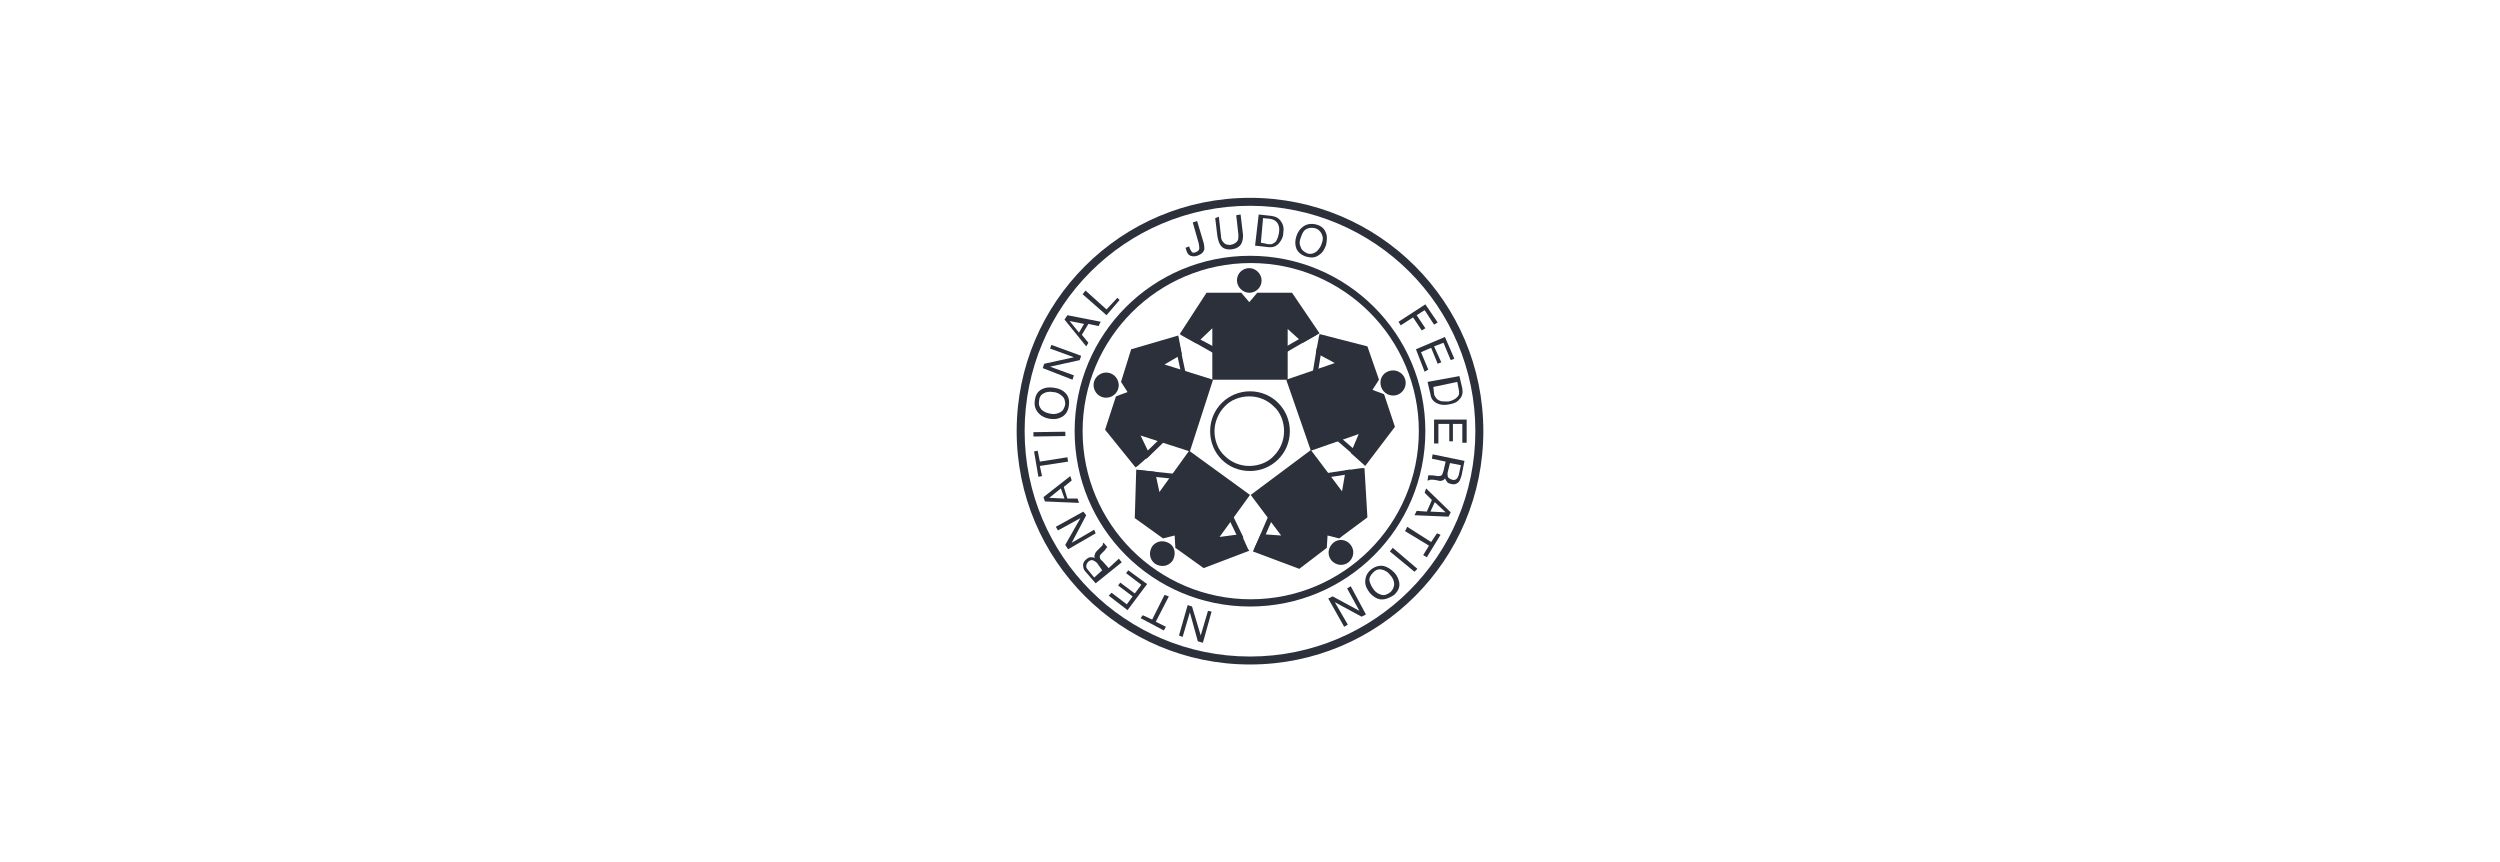 <?xml version="1.0" encoding="UTF-8"?>
<!-- Generator: Adobe Illustrator 27.1.1, SVG Export Plug-In . SVG Version: 6.00 Build 0)  -->
<svg xmlns="http://www.w3.org/2000/svg" xmlns:xlink="http://www.w3.org/1999/xlink" version="1.1" id="Layer_1" x="0px" y="0px" viewBox="0 0 345 119" style="enable-background:new 0 0 345 119;" xml:space="preserve">
<style type="text/css">
	.st0{fill:#2B303A;}
	.st1{fill:none;stroke:#2B303A;stroke-width:1.953;stroke-miterlimit:10;}
	.st2{fill-rule:evenodd;clip-rule:evenodd;fill:#2B303A;}
	.st3{fill:#FFFFFF;}
	.st4{fill:#616365;}
</style>
<g>
	<path class="st0" d="M186.4,75.2c0.6,0.8,0.4,1.8-0.3,2.4c-0.8,0.6-1.8,0.4-2.4-0.3c-0.6-0.8-0.4-1.8,0.3-2.4   C184.7,74.3,185.8,74.4,186.4,75.2"></path>
	<path class="st0" d="M161.8,77.4c-0.6,0.8-1.6,0.9-2.4,0.4c-0.8-0.6-0.9-1.6-0.4-2.4c0.6-0.8,1.6-0.9,2.4-0.4   C162.2,75.5,162.3,76.6,161.8,77.4"></path>
	<polygon class="st0" points="195.6,78.5 195.2,78.9 191.8,76.1 192.2,75.6  "></polygon>
	<path class="st0" d="M189,80.2c0.1,0.4,0.3,0.8,0.6,1.2c0.3,0.4,0.7,0.6,1.1,0.7c0.4,0.1,0.8-0.1,1.2-0.4c0.3-0.3,0.5-0.7,0.5-1.1   c0-0.4-0.2-0.9-0.6-1.3c-0.3-0.4-0.7-0.6-1.1-0.7c-0.4-0.1-0.8,0-1.2,0.4C189.1,79.4,188.9,79.8,189,80.2 M190.4,82.7   c-0.5-0.1-0.9-0.4-1.3-0.8c-0.4-0.5-0.7-1-0.7-1.6c0-0.6,0.2-1.2,0.8-1.7c0.5-0.4,1.1-0.6,1.7-0.5c0.5,0.1,1,0.4,1.5,0.9   c0.4,0.4,0.6,0.9,0.7,1.4c0.1,0.7-0.2,1.2-0.7,1.7C191.6,82.6,191,82.8,190.4,82.7"></path>
	<polygon class="st0" points="188.5,84.8 187.9,85.1 184.2,83.1 186,86.2 185.5,86.5 183.3,82.6 183.9,82.3 187.6,84.3 185.9,81.2    186.4,80.9  "></polygon>
	<polygon class="st0" points="166,88.7 165.3,88.5 164.2,84.5 163.2,87.9 162.7,87.7 163.9,83.5 164.5,83.7 165.7,87.7 166.7,84.3    167.2,84.4  "></polygon>
	<polygon class="st0" points="157.4,85.3 157.7,84.9 159,85.5 160.7,82.1 161.3,82.3 159.5,85.8 160.9,86.5 160.6,87  "></polygon>
	<polygon class="st0" points="155.6,84.2 153,82.2 153.4,81.8 155.5,83.4 156.3,82.3 154.3,80.8 154.6,80.4 156.6,81.9 157.5,80.7    155.4,79.1 155.7,78.7 158.3,80.6  "></polygon>
	<path class="st0" d="M151.4,77.7c-0.2-0.2-0.4-0.3-0.6-0.4c-0.2,0-0.4,0-0.6,0.2c-0.2,0.2-0.3,0.4-0.3,0.7c0,0.1,0.1,0.3,0.2,0.4   l0.9,1.1l1.1-1L151.4,77.7z M151.2,80.5l-1.3-1.5c-0.2-0.2-0.4-0.5-0.4-0.7c-0.1-0.4,0-0.8,0.4-1.1c0.2-0.2,0.4-0.3,0.6-0.3   c0.2,0,0.4,0,0.6,0.1c-0.1-0.2-0.1-0.3,0-0.5c0-0.1,0.1-0.3,0.3-0.5l0.4-0.4c0.1-0.1,0.2-0.2,0.3-0.3c0.1-0.1,0.1-0.2,0.1-0.3   l0.1-0.1l0.5,0.6c0,0,0,0.1-0.1,0.1c0,0-0.1,0.1-0.2,0.3l-0.5,0.5c-0.2,0.2-0.3,0.4-0.2,0.6c0,0.1,0.1,0.3,0.3,0.4l0.9,1l1.4-1.3   l0.4,0.5L151.2,80.5z"></path>
	<polygon class="st0" points="163.3,46 166.7,40.8 171.2,40.8 172.4,42.3 173.7,40.8 178.1,40.8 181.6,45.9 179.8,46.9 177.3,44.7    177.3,52.1 167.6,52.1 167.6,44.5 165.1,47  "></polygon>
	<path class="st0" d="M167.9,51.8h9.1l0-7.8l2.9,2.5l1.2-0.7l-3.2-4.7l-4.1,0l-1.4,1.7l-1.4-1.7l-4.1,0l-3.1,4.8l1.2,0.7l2.9-2.8   L167.9,51.8z M167.3,52.4l0-7.1l-2.2,2.1l-2-1.1l0.2-0.3l-0.2,0.3l-0.3-0.2l3.7-5.7l4.8,0l1.1,1.3l1.1-1.3l4.8,0l3.8,5.6l-2.3,1.3   l-2.1-1.9l0,7H167.3z"></path>
	<polygon class="st0" points="164.5,47 164.8,46.4 167.8,48 167.4,48.7 162.8,46.1  "></polygon>
	<rect x="167.6" y="48" class="st0" width="9.7" height="0.7"></rect>
	<rect x="177" y="46.8" transform="matrix(0.865 -0.502 0.502 0.865 0.567 96.383)" class="st0" width="4.8" height="0.7"></rect>
	<path class="st0" d="M170.7,38.7c0-1,0.8-1.7,1.7-1.7s1.7,0.8,1.7,1.7c0,1-0.8,1.7-1.7,1.7S170.7,39.6,170.7,38.7"></path>
	<polygon class="st0" points="182.4,46.5 188.4,48.1 189.8,52.3 188.8,54 190.6,54.6 192.1,58.8 188.4,63.8 186.8,62.4 188.1,59.4    181.1,61.8 178,52.6 185.1,50.1 182,48.5  "></polygon>
	<path class="st0" d="M187.2,62.3l1.1,0.9l3.4-4.5l-1.3-3.9l-2-0.8l1.2-1.9l-1.3-3.9l-5.5-1.4l-0.3,1.4l3.6,1.9l-7.6,2.6l2.9,8.6   l7.4-2.5L187.2,62.3z M186.4,62.5l1.1-2.6l-6.6,2.3l-3.4-9.8l6.7-2.3l-2.6-1.4l0.4-2.2l0.1-0.4l6.6,1.7l1.6,4.6l-0.9,1.4l1.6,0.6   l1.5,4.5l-4.1,5.4L186.4,62.5z"></path>
	
		<rect x="180.1" y="49.4" transform="matrix(0.162 -0.987 0.987 0.162 103.241 221.044)" class="st0" width="3.3" height="0.7"></rect>
	<rect x="182.8" y="51.1" transform="matrix(0.947 -0.323 0.323 0.947 -8.263 62.096)" class="st0" width="0.7" height="9.7"></rect>
	<polygon class="st0" points="184.5,60.8 184.9,60.3 188.5,63.4 188.1,63.9  "></polygon>
	<path class="st0" d="M191.7,51.2c0.9-0.3,1.9,0.2,2.2,1.1c0.3,0.9-0.2,1.9-1.1,2.2c-0.9,0.3-1.9-0.2-2.2-1.1   C190.3,52.5,190.7,51.5,191.7,51.2"></path>
	<polygon class="st0" points="187.9,64.9 188.3,71.1 184.7,73.8 182.8,73.4 182.7,75.3 179.2,77.9 173.3,75.9 174.2,74.1    177.5,74.4 173,68.4 180.8,62.6 185.3,68.7 185.9,65.2  "></polygon>
	<path class="st0" d="M173.8,75.7l5.3,1.8l3.3-2.5l0.1-2.2l2.1,0.5l3.3-2.5l-0.4-5.7l-1.4,0.2l-0.7,4l-4.8-6.4l-7.2,5.4l4.7,6.3   l-3.8-0.3L173.8,75.7z M172.9,76.1l1.1-2.4l2.8,0.2l-4.2-5.6l8.3-6.2l4.3,5.7l0.5-2.9l2.2-0.3l0.4,0l0.4,6.8l-3.9,2.9l-1.6-0.4   l-0.1,1.7l-3.8,2.9L172.9,76.1z"></path>
	<polygon class="st0" points="183,65.3 186.3,64.8 186.4,65.4 183.1,65.9  "></polygon>
	
		<rect x="174.3" y="68.2" transform="matrix(0.8 -0.6 0.6 0.8 -5.303 121.135)" class="st0" width="9.7" height="0.7"></rect>
	<polygon class="st0" points="173.1,75.7 175,71.3 175.6,71.6 173.7,76  "></polygon>
	<polygon class="st0" points="172,75.8 166.2,78 162.6,75.4 162.5,73.5 160.6,74 157,71.4 157.2,65.2 159.2,65.4 159.9,68.7    164.2,62.7 172.1,68.4 167.7,74.5 171.2,74  "></polygon>
	<path class="st0" d="M162.9,75.2l3.4,2.4l5.3-2l-0.6-1.3l-4,0.6l4.7-6.5l-7.3-5.3l-4.6,6.3l-0.8-3.7l-1.4-0.2l-0.2,5.6l3.3,2.4   l2.1-0.6L162.9,75.2z M162.2,75.6l-0.1-1.7l-1.6,0.4l-3.9-2.8l0.2-6.7l2.6,0.3l0.6,2.8l4.1-5.7l8.4,6.1l-4.2,5.8l3-0.4l0.9,2   l-0.3,0.1l0.3-0.1l0.2,0.3l-6.3,2.4L162.2,75.6z"></path>
	<rect x="170.3" y="71.2" transform="matrix(0.9 -0.435 0.435 0.9 -14.718 81.497)" class="st0" width="0.7" height="3.3"></rect>
	<polygon class="st0" points="161.8,66 162.2,65.4 170.1,71.1 169.7,71.7  "></polygon>
	
		<rect x="159.3" y="63.1" transform="matrix(9.984834e-02 -0.995 0.995 9.984834e-02 78.58 217.806)" class="st0" width="0.7" height="4.8"></rect>
	<polygon class="st0" points="156.8,64.1 152.9,59.2 154.3,55 156.1,54.3 155,52.6 156.3,48.4 162.3,46.7 162.7,48.6 159.8,50.3    166.9,52.6 163.9,61.9 156.7,59.5 158.3,62.7  "></polygon>
	<path class="st0" d="M156.6,48.7l-1.2,3.9l1.2,1.8l-2,0.8l-1.3,3.9l3.6,4.4l1-1l-1.8-3.6l7.6,2.5l2.8-8.6l-7.5-2.4l3.3-2l-0.3-1.4   L156.6,48.7z M156.8,64.1l0.3-0.2 M152.5,59.3l1.5-4.6l1.6-0.6l-0.9-1.4l1.4-4.5l6.5-1.9l0.5,2.6l-2.4,1.4l6.7,2.1l-3.2,9.9   l-6.8-2.2l1.3,2.7l-1.7,1.5l-0.3,0.2L152.5,59.3z"></path>
	
		<rect x="157.5" y="61.5" transform="matrix(0.719 -0.695 0.695 0.719 1.755 128.049)" class="st0" width="3.3" height="0.7"></rect>
	<rect x="157" y="55.7" transform="matrix(0.305 -0.952 0.952 0.305 59.089 193.104)" class="st0" width="9.7" height="0.7"></rect>
	<polygon class="st0" points="162,46.9 162.6,46.7 163.6,51.4 163,51.5  "></polygon>
	<path class="st0" d="M152.1,54.8c-0.9-0.3-1.4-1.3-1.1-2.2c0.3-0.9,1.3-1.4,2.2-1.1c0.9,0.3,1.4,1.3,1.1,2.2   C154,54.6,153,55.1,152.1,54.8"></path>
	<path class="st0" d="M167.6,59.5c0,1.3,0.5,2.6,1.4,3.4c0.9,0.9,2.1,1.4,3.4,1.4s2.6-0.5,3.4-1.4c0.9-0.9,1.4-2.1,1.4-3.4   c0-1.3-0.5-2.6-1.4-3.4c-0.9-0.9-2.1-1.4-3.4-1.4s-2.6,0.5-3.4,1.4C168.2,56.9,167.6,58.2,167.6,59.5 M167,59.5   c0-3.1,2.5-5.5,5.5-5.5c3.1,0,5.5,2.5,5.5,5.5c0,3.1-2.5,5.5-5.5,5.5C169.4,65,167,62.6,167,59.5"></path>
	<path class="st0" d="M149.4,59.5c0,6.4,2.6,12.2,6.8,16.4c4.2,4.2,10,6.8,16.4,6.8c6.4,0,12.2-2.6,16.4-6.8   c4.2-4.2,6.8-10,6.8-16.4c0-6.4-2.6-12.2-6.8-16.4c-4.2-4.2-10-6.8-16.4-6.8c-6.4,0-12.2,2.6-16.4,6.8   C152,47.3,149.4,53.1,149.4,59.5 M148.3,59.5c0-13.4,10.8-24.2,24.2-24.2c13.4,0,24.2,10.8,24.2,24.2s-10.8,24.2-24.2,24.2   C159.1,83.7,148.3,72.9,148.3,59.5"></path>
	<path class="st0" d="M141.4,59.5c0,8.6,3.5,16.4,9.1,22c5.6,5.6,13.4,9.1,22,9.1c8.6,0,16.4-3.5,22-9.1c5.6-5.6,9.1-13.4,9.1-22   c0-8.6-3.5-16.4-9.1-22c-5.6-5.6-13.4-9.1-22-9.1c-8.6,0-16.4,3.5-22,9.1C144.9,43.1,141.4,50.9,141.4,59.5 M140.3,59.5   c0-17.8,14.4-32.2,32.2-32.2c17.8,0,32.2,14.4,32.2,32.2s-14.4,32.2-32.2,32.2C154.7,91.7,140.3,77.3,140.3,59.5"></path>
	<path class="st0" d="M166.1,33.5c0.1,0.4,0.1,0.7,0.1,0.9c-0.1,0.4-0.4,0.7-1,0.9c-0.3,0.1-0.6,0.1-0.9,0c-0.3-0.1-0.5-0.4-0.6-0.8   l-0.1-0.3l0.5-0.2l0.1,0.3c0.1,0.2,0.2,0.4,0.3,0.5c0.1,0.1,0.3,0.1,0.5,0c0.3-0.1,0.5-0.3,0.5-0.5c0-0.1,0-0.4-0.1-0.8l-0.8-2.8   l0.6-0.2L166.1,33.5z"></path>
	<path class="st0" d="M168.2,29.9l0.3,2.7c0,0.3,0.1,0.6,0.3,0.8c0.2,0.3,0.5,0.4,1,0.4c0.5-0.1,0.8-0.3,1-0.6   c0.1-0.2,0.1-0.5,0.1-0.8l-0.3-2.7l0.6-0.1l0.3,2.5c0.1,0.5,0,1-0.1,1.3c-0.2,0.6-0.7,0.9-1.4,1c-0.7,0.1-1.3-0.1-1.6-0.6   c-0.2-0.3-0.3-0.7-0.4-1.2l-0.3-2.5L168.2,29.9z"></path>
	<path class="st0" d="M175,33.7c0.2,0,0.4,0,0.5,0c0.2-0.1,0.4-0.2,0.6-0.4c0.1-0.2,0.2-0.4,0.3-0.7c0-0.2,0.1-0.3,0.1-0.5   c0.1-0.5,0-1-0.2-1.3c-0.2-0.3-0.5-0.5-1-0.6l-1-0.1l-0.3,3.4L175,33.7z M173.7,29.6l1.8,0.2c0.6,0.1,1,0.3,1.3,0.8   c0.3,0.4,0.4,0.9,0.3,1.5c0,0.5-0.2,0.9-0.4,1.2c-0.4,0.6-0.9,0.9-1.7,0.8l-1.8-0.2L173.7,29.6z"></path>
	<path class="st0" d="M181.7,34.7c0.3-0.3,0.6-0.7,0.7-1.1c0.2-0.5,0.2-0.9,0-1.3c-0.2-0.4-0.5-0.7-0.9-0.8   c-0.4-0.1-0.8-0.1-1.2,0.1c-0.4,0.2-0.6,0.6-0.8,1.2c-0.2,0.5-0.2,0.9,0,1.3c0.1,0.4,0.5,0.7,1,0.9C180.9,35.1,181.3,35,181.7,34.7    M183,32.2c0.2,0.5,0.1,1,0,1.6c-0.2,0.6-0.5,1.1-1,1.4c-0.5,0.4-1.1,0.4-1.8,0.2c-0.6-0.2-1.1-0.6-1.3-1.1c-0.2-0.5-0.2-1.1,0-1.7   c0.2-0.6,0.5-1,0.9-1.3c0.5-0.4,1.2-0.5,1.9-0.3C182.4,31.2,182.8,31.6,183,32.2"></path>
	<polygon class="st0" points="196.7,42 198.4,44.5 197.9,44.8 196.6,42.8 195.5,43.5 196.7,45.3 196.2,45.6 195,43.8 193.3,44.9    193,44.4  "></polygon>
	<polygon class="st0" points="199.4,46.5 200.7,49.5 200.2,49.7 199.2,47.3 197.9,47.8 198.9,50 198.4,50.2 197.5,48 196.1,48.6    197.1,51 196.6,51.3 195.4,48.2  "></polygon>
	<path class="st0" d="M197.9,54.3c0,0.2,0.1,0.4,0.2,0.5c0.1,0.2,0.3,0.4,0.6,0.5c0.2,0.1,0.4,0.1,0.7,0.1c0.2,0,0.3,0,0.5,0   c0.5-0.1,0.9-0.3,1.2-0.6c0.3-0.3,0.3-0.6,0.2-1.1l-0.2-1l-3.3,0.7L197.9,54.3z M201.4,51.9l0.4,1.7c0.1,0.6,0,1.1-0.4,1.5   c-0.3,0.4-0.8,0.6-1.4,0.7c-0.5,0.1-0.9,0.1-1.3,0c-0.7-0.2-1.2-0.6-1.3-1.4l-0.4-1.7L201.4,51.9z"></path>
	<polygon class="st0" points="202.4,57.9 202.4,61.1 201.8,61.1 201.8,58.5 200.5,58.5 200.5,60.9 200,60.9 200,58.5 198.5,58.5    198.5,61.2 197.9,61.2 197.9,57.9  "></polygon>
	<path class="st0" d="M199.8,65.1c-0.1,0.3,0,0.5,0,0.7c0.1,0.2,0.3,0.3,0.6,0.4c0.3,0.1,0.5,0,0.7-0.2c0.1-0.1,0.1-0.3,0.2-0.4   l0.3-1.4l-1.5-0.3L199.8,65.1z M202.1,63.6l-0.4,2c-0.1,0.3-0.2,0.6-0.3,0.8c-0.3,0.4-0.7,0.5-1.1,0.4c-0.3-0.1-0.5-0.1-0.6-0.3   c-0.1-0.1-0.2-0.3-0.3-0.5c-0.1,0.2-0.2,0.3-0.4,0.3c-0.1,0.1-0.3,0.1-0.6,0l-0.6-0.1c-0.2,0-0.3,0-0.4,0c-0.1,0-0.2,0.1-0.3,0.1   l-0.1,0l0.1-0.7c0,0,0.1,0,0.2,0c0.1,0,0.2,0,0.4,0l0.7,0.1c0.3,0,0.5,0,0.6-0.2c0.1-0.1,0.1-0.3,0.2-0.5l0.3-1.3l-1.9-0.4l0.1-0.6   L202.1,63.6z"></path>
	<path class="st0" d="M197.4,70.6l2.1,0.1l-1.5-1.4L197.4,70.6z M200.2,70.7l-0.3,0.6l-4.7-0.2l0.3-0.6l1.4,0.1l0.7-1.6l-1-1   l0.2-0.6L200.2,70.7z"></path>
	<polygon class="st0" points="196.9,76.9 196.4,76.6 197.2,75.3 193.9,73.3 194.2,72.7 197.5,74.8 198.3,73.6 198.8,73.8  "></polygon>
	<polygon class="st0" points="147.4,75.8 147,75.2 149.1,71.5 146,73.2 145.7,72.7 149.5,70.6 149.9,71.1 147.9,74.9 151,73.1    151.2,73.6  "></polygon>
	<path class="st0" d="M146.4,67.4l-1.6,1.3l2.1,0.1L146.4,67.4z M144.2,69.2l-0.2-0.6l3.7-2.9l0.2,0.6l-1.1,0.9l0.5,1.6l1.4,0   l0.2,0.6L144.2,69.2z"></path>
	<polygon class="st0" points="142.7,62.3 143.2,62.2 143.5,63.7 147.3,63.1 147.4,63.7 143.5,64.3 143.8,65.7 143.3,65.8  "></polygon>
	
		<rect x="142.6" y="59.6" transform="matrix(1 -1.444638e-02 1.444638e-02 1 -0.85 2.099)" class="st0" width="4.4" height="0.6"></rect>
	<path class="st0" d="M146.5,54.6c-0.3-0.3-0.8-0.5-1.2-0.5c-0.5-0.1-1,0-1.3,0.2c-0.4,0.2-0.6,0.6-0.6,1c-0.1,0.5,0,0.8,0.3,1.2   c0.3,0.3,0.7,0.5,1.3,0.6c0.5,0.1,0.9,0,1.3-0.2c0.4-0.2,0.6-0.6,0.7-1.1C147,55.3,146.9,54.9,146.5,54.6 M143.8,53.7   c0.4-0.2,0.9-0.3,1.6-0.2c0.7,0.1,1.2,0.3,1.6,0.7c0.5,0.5,0.6,1.1,0.5,1.8c-0.1,0.7-0.4,1.2-0.9,1.5c-0.5,0.3-1,0.4-1.7,0.3   c-0.6-0.1-1.1-0.3-1.5-0.7c-0.5-0.5-0.7-1.1-0.6-1.8C142.9,54.5,143.2,54,143.8,53.7"></path>
	<polygon class="st0" points="143.9,50.8 144.1,50.2 148.2,49.3 144.9,48.1 145.1,47.6 149.2,49.1 149,49.7 144.9,50.6 148.2,51.8    148,52.4  "></polygon>
	<path class="st0" d="M149.6,44.7l-2-0.4l1.3,1.6L149.6,44.7z M146.9,44.1l0.4-0.6l4.6,0.9l-0.3,0.6l-1.4-0.3l-0.9,1.5l0.9,1.1   l-0.3,0.5L146.9,44.1z"></path>
	<polygon class="st0" points="149.4,40.6 149.8,40.1 152.7,42.7 154.2,41.1 154.5,41.4 152.7,43.5  "></polygon>
</g>
</svg>
